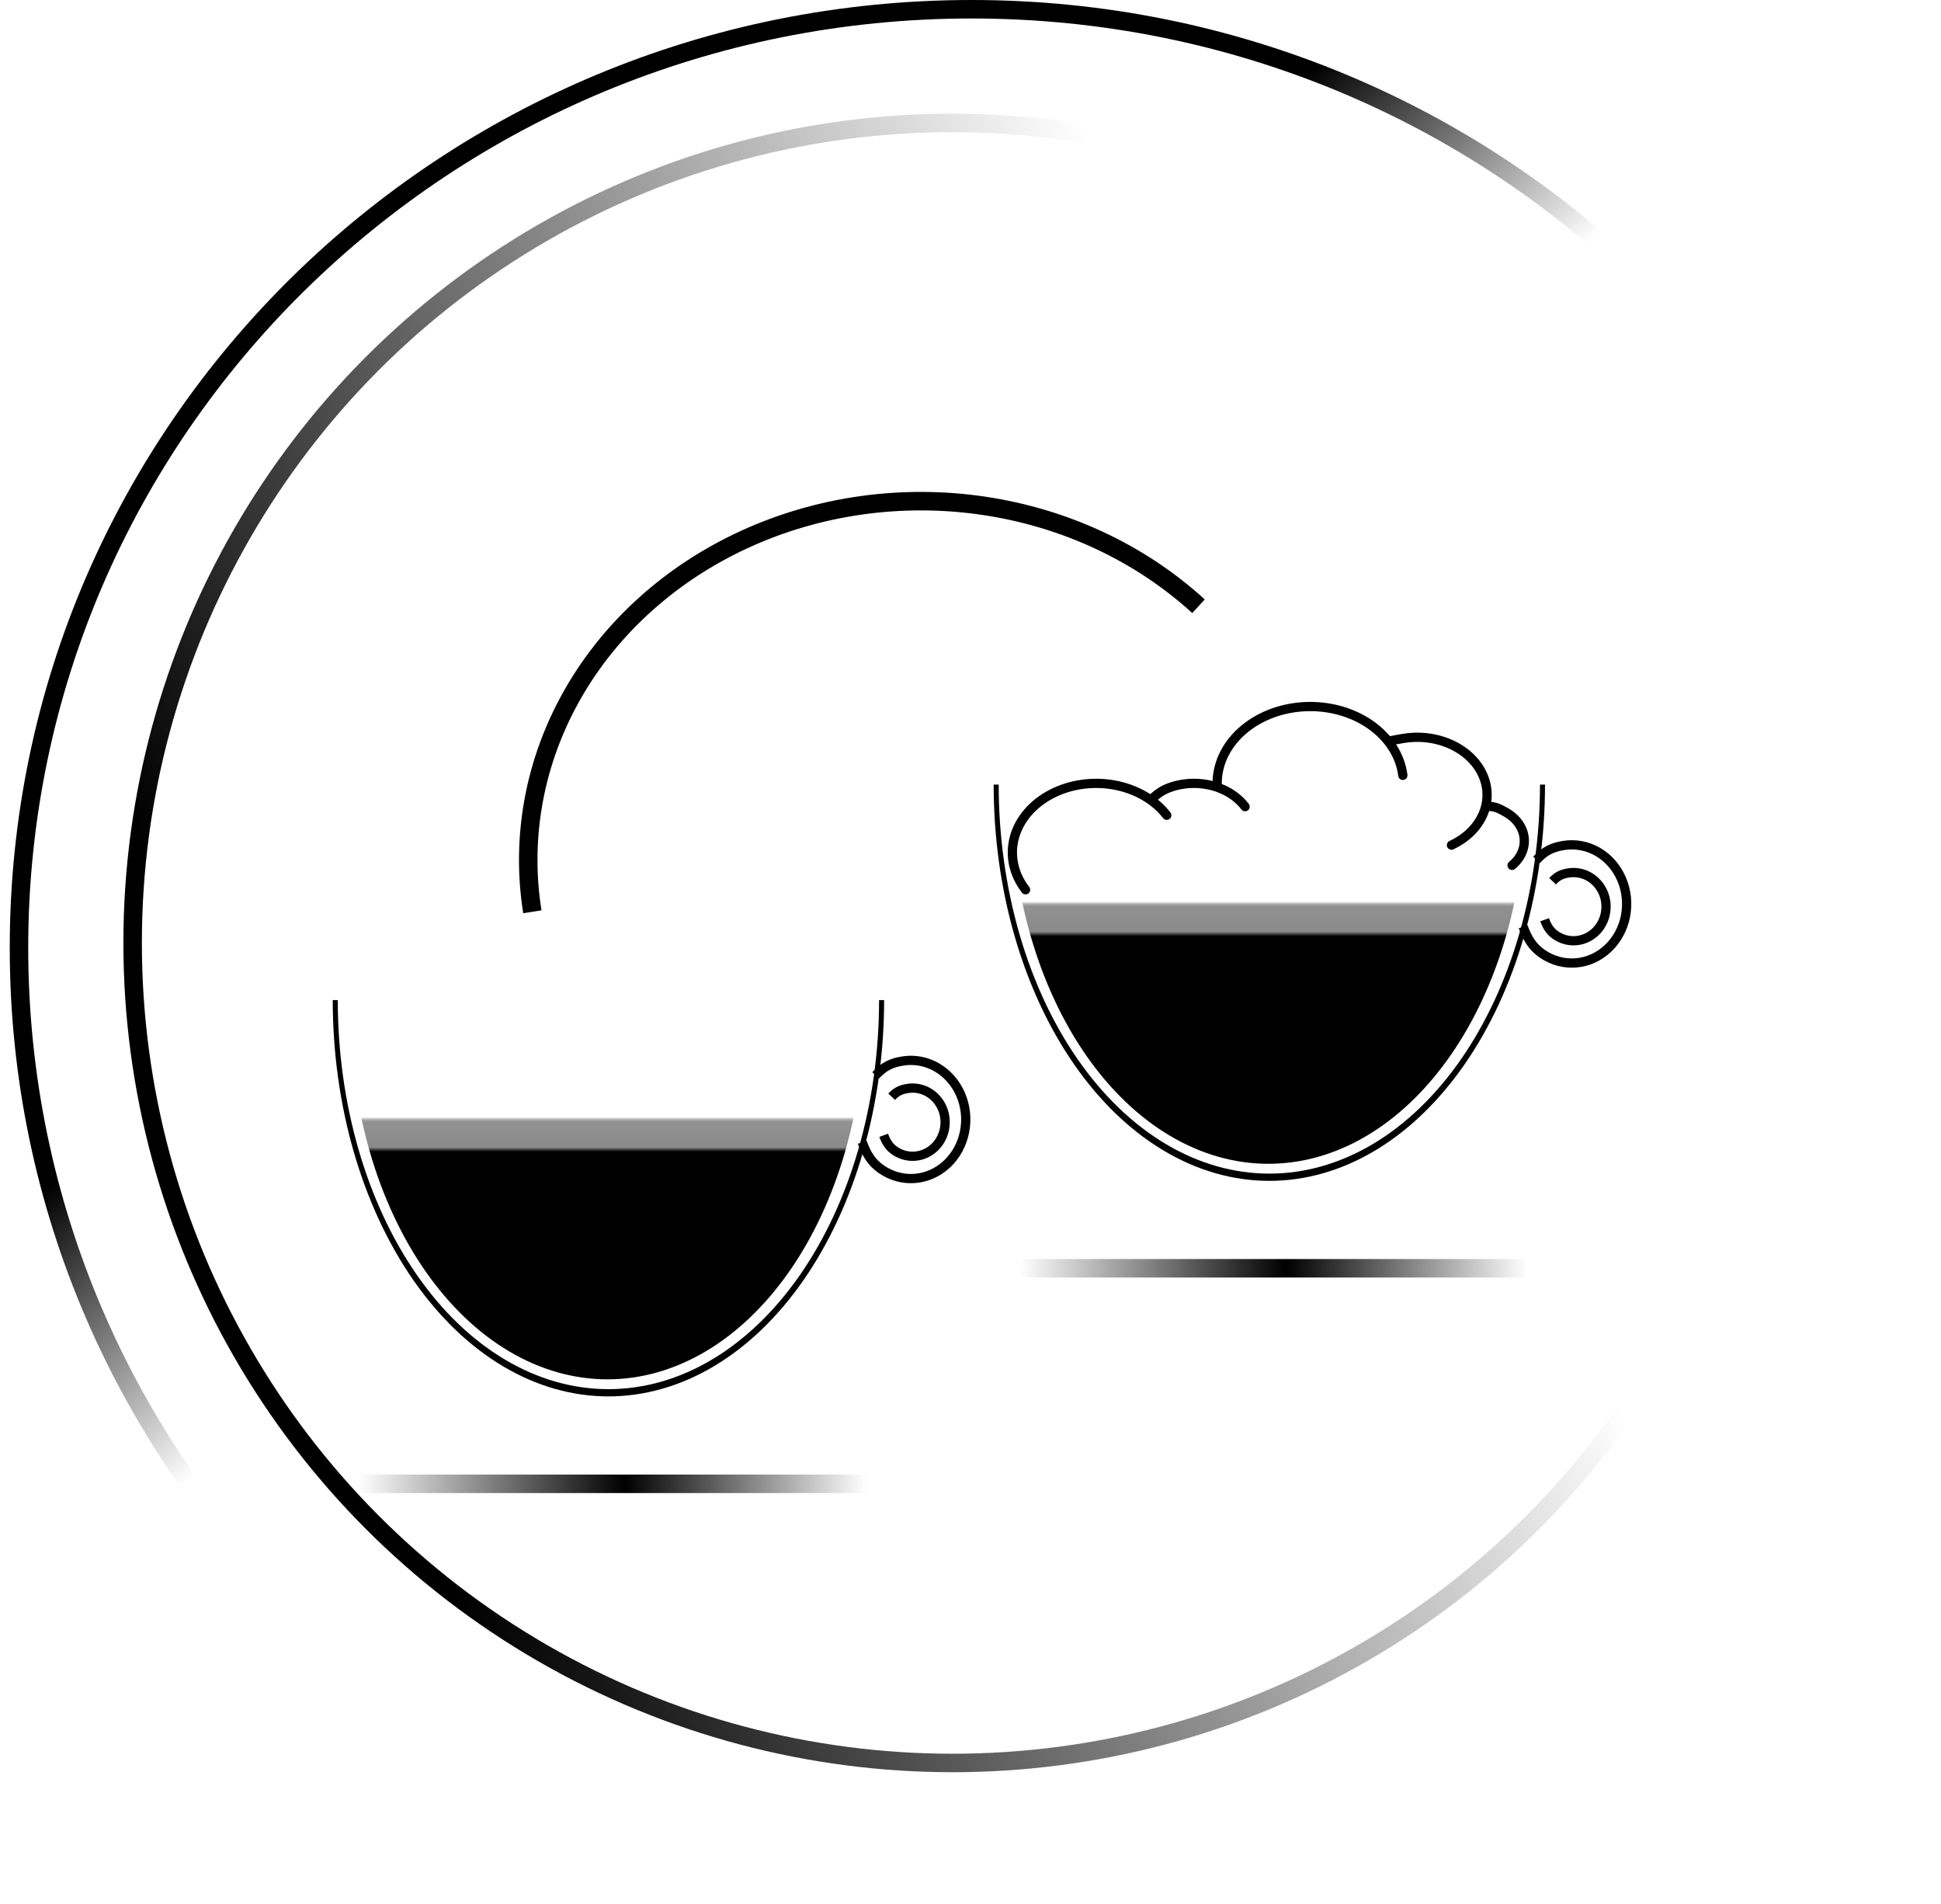 <?xml version="1.0" encoding="UTF-8"?> <svg xmlns="http://www.w3.org/2000/svg" width="105" height="103" viewBox="0 0 105 103" fill="none"> <circle cx="51.529" cy="51.002" r="44.354" stroke="url(#paint0_linear_355_813)"></circle> <path d="M104.088 51.261C104.088 79.289 81.024 102.023 52.558 102.023C24.091 102.023 1.027 79.289 1.027 51.261C1.027 23.234 24.091 0.5 52.558 0.5C81.024 0.5 104.088 23.234 104.088 51.261Z" stroke="url(#paint1_linear_355_813)"></path> <path d="M46.771 54.679C46.771 57.296 46.411 59.887 45.712 62.305C45.013 64.722 43.989 66.919 42.697 68.769C41.405 70.62 39.871 72.088 38.184 73.089C36.496 74.09 34.687 74.606 32.86 74.606C31.033 74.606 29.224 74.09 27.536 73.089C25.848 72.088 24.315 70.62 23.023 68.769C21.731 66.919 20.706 64.722 20.007 62.305C19.308 59.887 18.948 57.296 18.948 54.679L32.86 54.679H46.771Z" fill="url(#paint2_linear_355_813)"></path> <path d="M47.827 54.093C47.827 56.908 47.441 59.696 46.691 62.296C45.942 64.897 44.843 67.26 43.459 69.251C42.074 71.241 40.43 72.82 38.62 73.897C36.811 74.974 34.872 75.529 32.913 75.529C30.955 75.529 29.016 74.974 27.206 73.897C25.397 72.82 23.753 71.241 22.368 69.251C20.983 67.26 19.885 64.897 19.135 62.296C18.386 59.696 18 56.908 18 54.093H18.273C18.273 56.857 18.651 59.593 19.387 62.146C20.123 64.7 21.201 67.019 22.561 68.974C23.92 70.928 25.534 72.478 27.311 73.535C29.087 74.593 30.991 75.137 32.913 75.137C34.836 75.137 36.74 74.593 38.516 73.535C40.292 72.478 41.906 70.928 43.266 68.974C44.626 67.019 45.704 64.7 46.44 62.146C47.175 59.593 47.554 56.857 47.554 54.093H47.827Z" fill="black"></path> <path d="M47.369 58.165C47.822 57.677 48.218 57.485 48.85 57.386C49.484 57.287 50.129 57.411 50.692 57.74C51.254 58.069 51.703 58.585 51.971 59.211C52.239 59.837 52.312 60.539 52.179 61.214C52.047 61.888 51.715 62.498 51.235 62.953C50.754 63.408 50.15 63.683 49.512 63.738C48.874 63.792 48.237 63.624 47.696 63.256C47.155 62.889 46.874 62.424 46.644 61.78" stroke="black" stroke-width="0.5"></path> <path d="M48.234 59.32C48.503 59.039 48.738 58.928 49.114 58.871C49.49 58.814 49.873 58.885 50.207 59.075C50.541 59.265 50.807 59.562 50.966 59.923C51.125 60.285 51.169 60.69 51.09 61.079C51.011 61.468 50.814 61.82 50.529 62.083C50.244 62.345 49.885 62.504 49.506 62.535C49.128 62.567 48.75 62.469 48.428 62.258C48.107 62.046 47.941 61.777 47.804 61.406" stroke="black" stroke-width="0.5"></path> <line x1="19.054" y1="80.257" x2="46.85" y2="80.257" stroke="url(#paint3_linear_355_813)"></line> <path d="M82.524 43.022C82.524 45.639 82.164 48.23 81.465 50.647C80.766 53.065 79.741 55.261 78.449 57.112C77.157 58.962 75.624 60.43 73.936 61.431C72.248 62.433 70.439 62.948 68.612 62.948C66.785 62.948 64.976 62.433 63.289 61.431C61.601 60.43 60.067 58.962 58.775 57.112C57.484 55.261 56.459 53.065 55.76 50.647C55.061 48.23 54.701 45.639 54.701 43.022L68.612 43.022H82.524Z" fill="url(#paint4_linear_355_813)"></path> <path d="M83.579 42.436C83.579 45.251 83.194 48.038 82.444 50.639C81.695 53.239 80.596 55.602 79.211 57.593C77.826 59.583 76.182 61.162 74.373 62.239C72.564 63.317 70.624 63.871 68.666 63.871C66.707 63.871 64.768 63.317 62.959 62.239C61.149 61.162 59.505 59.583 58.121 57.593C56.736 55.602 55.637 53.239 54.888 50.639C54.138 48.038 53.753 45.251 53.753 42.436H54.025C54.025 45.199 54.404 47.936 55.139 50.489C55.875 53.042 56.954 55.362 58.313 57.316C59.673 59.27 61.287 60.82 63.063 61.878C64.839 62.935 66.743 63.479 68.666 63.479C70.589 63.48 72.492 62.935 74.269 61.878C76.045 60.82 77.659 59.27 79.019 57.316C80.378 55.362 81.457 53.042 82.192 50.489C82.928 47.936 83.307 45.199 83.307 42.436H83.579Z" fill="black"></path> <path d="M83.122 46.507C83.574 46.019 83.97 45.827 84.603 45.728C85.236 45.629 85.882 45.754 86.444 46.082C87.007 46.411 87.455 46.927 87.723 47.553C87.991 48.179 88.064 48.881 87.932 49.556C87.799 50.23 87.468 50.84 86.987 51.295C86.507 51.75 85.902 52.026 85.265 52.08C84.627 52.135 83.99 51.966 83.448 51.599C82.907 51.231 82.627 50.766 82.397 50.123" stroke="black" stroke-width="0.5"></path> <path d="M83.987 47.662C84.256 47.381 84.49 47.27 84.866 47.213C85.242 47.156 85.626 47.228 85.959 47.417C86.293 47.607 86.559 47.905 86.719 48.266C86.878 48.627 86.921 49.032 86.842 49.421C86.764 49.81 86.567 50.163 86.282 50.425C85.996 50.687 85.638 50.846 85.259 50.878C84.88 50.909 84.502 50.812 84.181 50.6C83.859 50.388 83.693 50.12 83.557 49.748" stroke="black" stroke-width="0.5"></path> <line x1="54.807" y1="68.599" x2="82.603" y2="68.599" stroke="url(#paint5_linear_355_813)"></line> <path d="M55.479 48.126C54.832 47.29 54.613 46.276 54.871 45.308C55.129 44.339 55.843 43.494 56.855 42.96C57.868 42.426 59.097 42.245 60.271 42.458C61.445 42.671 62.468 43.26 63.116 44.096" stroke="black" stroke-width="0.5" stroke-linecap="round"></path> <path d="M67.354 43.631C67.086 43.279 66.722 42.983 66.292 42.767C65.862 42.55 65.378 42.418 64.876 42.381C64.374 42.344 63.869 42.404 63.4 42.554C62.93 42.705 62.66 42.895 62.32 43.202" stroke="black" stroke-width="0.5" stroke-linecap="round"></path> <path d="M75.888 41.938C75.753 40.87 75.121 39.886 74.126 39.193C73.13 38.501 71.848 38.153 70.549 38.224C69.25 38.294 68.034 38.777 67.157 39.571C66.28 40.365 65.81 41.409 65.845 42.483" stroke="black" stroke-width="0.5" stroke-linecap="round"></path> <path d="M78.518 45.712C79.037 45.471 79.48 45.132 79.811 44.723C80.141 44.314 80.35 43.847 80.42 43.358C80.489 42.87 80.418 42.376 80.212 41.914C80.005 41.453 79.67 41.039 79.232 40.705C78.795 40.372 78.268 40.128 77.695 39.995C77.121 39.861 76.518 39.842 75.934 39.937C75.349 40.033 75.158 40.085 75.158 40.085" stroke="black" stroke-width="0.5" stroke-linecap="round"></path> <path d="M81.796 46.806C82.113 46.545 82.329 46.212 82.416 45.849C82.504 45.486 82.459 45.11 82.287 44.768C82.116 44.427 81.826 44.135 81.453 43.929C81.08 43.724 80.894 43.614 80.446 43.614" stroke="black" stroke-width="0.5" stroke-linecap="round"></path> <path d="M64.834 32.791C61.678 29.907 57.608 28.005 53.202 27.355C48.796 26.705 44.277 27.34 40.288 29.169C36.299 30.998 33.042 33.929 30.98 37.546C28.917 41.162 28.154 45.281 28.798 49.316" stroke="black"></path> <defs> <linearGradient id="paint0_linear_355_813" x1="12.827" y1="58.435" x2="70.24" y2="34.342" gradientUnits="userSpaceOnUse"> <stop></stop> <stop offset="1" stop-opacity="0"></stop> </linearGradient> <linearGradient id="paint1_linear_355_813" x1="7.663" y1="59.756" x2="18.86" y2="72.416" gradientUnits="userSpaceOnUse"> <stop></stop> <stop offset="1" stop-opacity="0"></stop> </linearGradient> <linearGradient id="paint2_linear_355_813" x1="32.86" y1="34.753" x2="32.86" y2="74.606" gradientUnits="userSpaceOnUse"> <stop offset="0.644" stop-opacity="0"></stop> <stop offset="0.653" stop-color="#919191"></stop> <stop offset="0.685" stop-color="#898989"></stop> <stop offset="0.691"></stop> <stop offset="0.799"></stop> </linearGradient> <linearGradient id="paint3_linear_355_813" x1="46.85" y1="80.757" x2="19.402" y2="80.634" gradientUnits="userSpaceOnUse"> <stop stop-opacity="0"></stop> <stop offset="0.475"></stop> <stop offset="1" stop-opacity="0"></stop> </linearGradient> <linearGradient id="paint4_linear_355_813" x1="68.612" y1="23.096" x2="68.612" y2="62.948" gradientUnits="userSpaceOnUse"> <stop offset="0.644" stop-opacity="0"></stop> <stop offset="0.653" stop-color="#919191"></stop> <stop offset="0.685" stop-color="#898989"></stop> <stop offset="0.691"></stop> <stop offset="0.799"></stop> </linearGradient> <linearGradient id="paint5_linear_355_813" x1="82.603" y1="69.099" x2="55.155" y2="68.975" gradientUnits="userSpaceOnUse"> <stop stop-opacity="0"></stop> <stop offset="0.475"></stop> <stop offset="1" stop-opacity="0"></stop> </linearGradient> </defs> </svg> 